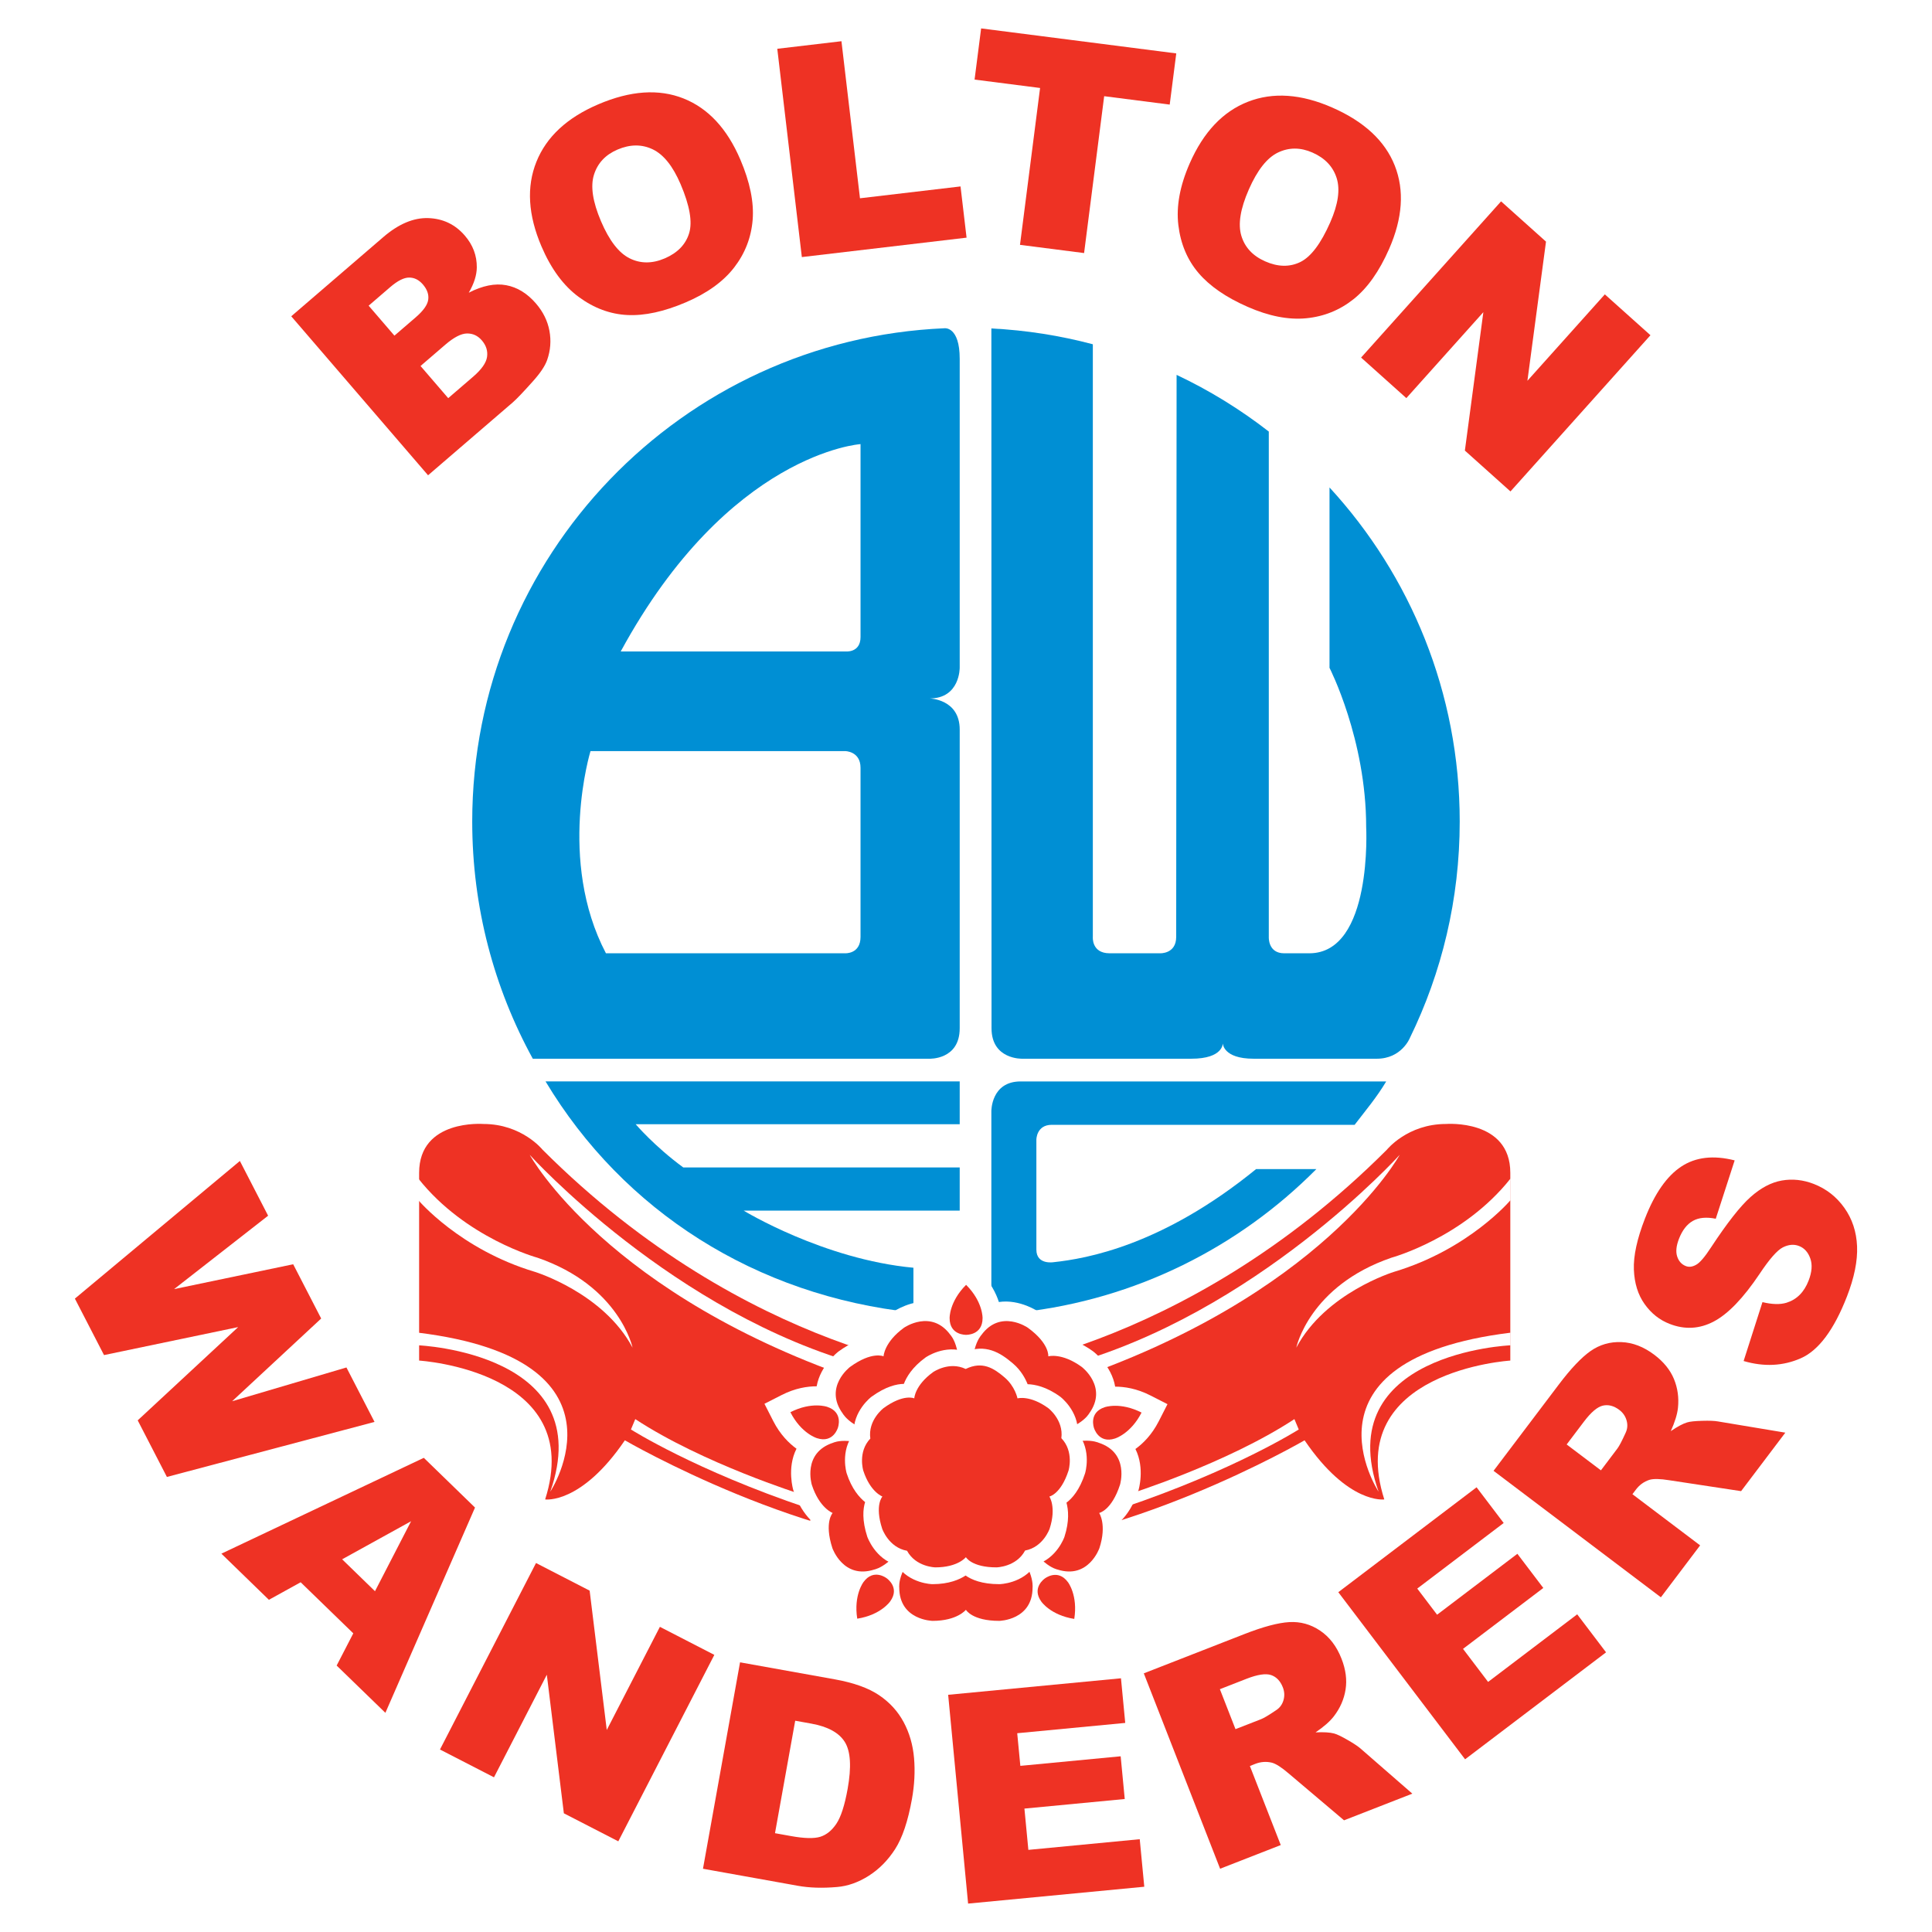 <?xml version="1.0" encoding="utf-8"?>
<!-- Generator: Adobe Illustrator 13.0.0, SVG Export Plug-In . SVG Version: 6.00 Build 14948)  -->
<!DOCTYPE svg PUBLIC "-//W3C//DTD SVG 1.0//EN" "http://www.w3.org/TR/2001/REC-SVG-20010904/DTD/svg10.dtd">
<svg version="1.0" id="Layer_1" xmlns="http://www.w3.org/2000/svg" xmlns:xlink="http://www.w3.org/1999/xlink" x="0px" y="0px"
	 width="192.756px" height="192.756px" viewBox="0 0 192.756 192.756" enable-background="new 0 0 192.756 192.756"
	 xml:space="preserve">
<g>
	<polygon fill-rule="evenodd" clip-rule="evenodd" fill="#FFFFFF" points="0,0 192.756,0 192.756,192.756 0,192.756 0,0 	"/>
	<path fill-rule="evenodd" clip-rule="evenodd" fill="#008FD4" d="M91.132,130.951c-15.731-1.672-28.943-10.129-36.702-23.057H95.75
		v4.271H63.423c0,0,1.848,2.182,4.746,4.311H95.75v4.309H74.199c0,0,7.954,4.861,16.934,5.697L91.132,130.951L91.132,130.951z"/>
	<path fill-rule="evenodd" clip-rule="evenodd" fill="#008FD4" d="M103.399,124.676v-10.971c0,0-0.003-1.482,1.537-1.482h30.216
		c1.135-1.482,2.188-2.721,3.151-4.328h-36.475c-2.961,0-2.92,2.975-2.92,2.975v17.279c0,3.08,2.96,2.773,2.96,2.773
		c11.476-1.281,21.759-6.504,29.468-14.283h-6.015c-9.353,7.623-16.917,8.938-20.216,9.291
		C105.106,125.93,103.399,126.215,103.399,124.676L103.399,124.676z"/>
	<path fill-rule="evenodd" clip-rule="evenodd" fill="#008FD4" d="M137.361,105.629c-3.486,0-10.062,0-12.284,0
		c-3.079,0-3.077-1.541-3.077-1.541s0.063,1.541-3.144,1.541s-16.869,0-16.869,0s-3.062,0.104-3.062-3.039l-0.016-69.82
		c3.482,0.176,6.868,0.714,10.123,1.578v59.126c0,0-0.15,1.636,1.678,1.636h5.003c0,0,1.636,0.096,1.636-1.636l0.04-56.074
		c3.282,1.55,6.364,3.452,9.199,5.657v50.417c0,0-0.1,1.636,1.536,1.636h2.502c6.351,0,5.677-12.604,5.677-12.604
		c0-8.755-3.657-15.875-3.657-15.875V48.634c8.065,8.771,12.99,20.477,12.99,33.332c0,7.747-1.788,15.077-4.977,21.6
		C140.659,103.566,139.839,105.629,137.361,105.629L137.361,105.629z"/>
	<path fill-rule="evenodd" clip-rule="evenodd" fill="#008FD4" d="M95.75,35.794v30.812c0,0,0.048,3.079-3.007,3.079
		c0,0,3.007,0.049,3.007,3.104v29.799c0,3.176-3.031,3.041-3.031,3.041H53.158c-3.853-7.025-6.044-15.087-6.044-23.663
		c0-26.497,20.92-48.107,47.144-49.217C94.257,32.75,95.75,32.57,95.75,35.794L95.75,35.794z M85.855,76.604
		c0-1.668-1.54-1.667-1.54-1.667h-25.4c0,0-3.334,10.878,1.539,20.172h23.861c0,0,1.54,0.096,1.54-1.636V76.604L85.855,76.604z
		 M61.93,64.995h22.386c0,0,1.54,0.192,1.54-1.443V44.309C85.855,44.309,72.706,45.174,61.93,64.995L61.93,64.995z"/>
	<path fill-rule="evenodd" clip-rule="evenodd" fill="#EE3224" d="M36.78,30.498l2.153-1.854c0.74-0.636,1.37-0.953,1.89-0.951
		c0.52,0.001,0.978,0.231,1.372,0.69c0.425,0.495,0.603,1.002,0.529,1.52c-0.073,0.519-0.49,1.104-1.25,1.759l-2.122,1.826
		L36.78,30.498L36.78,30.498z M42.708,47.419l8.46-7.279c0.361-0.311,1.031-1.013,2.009-2.107c0.736-0.821,1.207-1.528,1.414-2.121
		C54.925,34.958,55,33.987,54.816,33c-0.184-0.987-0.63-1.893-1.34-2.717c-0.87-1.012-1.863-1.622-2.975-1.829
		c-1.114-0.207-2.357,0.042-3.733,0.749c0.529-0.906,0.796-1.749,0.803-2.532c0.01-1.172-0.387-2.227-1.192-3.162
		c-0.96-1.115-2.174-1.697-3.643-1.749c-1.47-0.05-2.969,0.582-4.498,1.898l-9.179,7.898L42.708,47.419L42.708,47.419z
		 M41.957,36.515l2.475-2.129c0.854-0.734,1.573-1.106,2.158-1.115c0.587-0.008,1.081,0.221,1.483,0.69
		c0.434,0.503,0.606,1.054,0.52,1.649c-0.086,0.594-0.55,1.253-1.389,1.975l-2.485,2.139L41.957,36.515L41.957,36.515z"/>
	<path fill-rule="evenodd" clip-rule="evenodd" fill="#EE3224" d="M59.264,17.422c0.366-1.154,1.148-1.987,2.349-2.5
		c1.252-0.535,2.421-0.542,3.507-0.024c1.086,0.518,2.015,1.679,2.783,3.478c0.914,2.141,1.197,3.773,0.85,4.899
		c-0.348,1.126-1.161,1.961-2.438,2.507c-1.245,0.531-2.408,0.53-3.491-0.006c-1.083-0.535-2.036-1.769-2.861-3.7
		C59.131,20.127,58.897,18.577,59.264,17.422L59.264,17.422z M57.744,29.629c1.52,1.117,3.139,1.717,4.853,1.801
		s3.655-0.337,5.822-1.264c2.132-0.91,3.741-2.07,4.829-3.479c1.087-1.408,1.701-2.994,1.844-4.753
		c0.142-1.759-0.267-3.763-1.226-6.008c-1.321-3.091-3.213-5.126-5.676-6.104c-2.463-0.977-5.293-0.783-8.492,0.583
		c-3.119,1.332-5.18,3.245-6.181,5.738c-1.001,2.494-0.832,5.308,0.507,8.444C54.984,26.832,56.224,28.512,57.744,29.629
		L57.744,29.629z"/>
	<polygon fill-rule="evenodd" clip-rule="evenodd" fill="#EE3224" points="77.55,4.867 83.952,4.112 85.8,19.782 95.832,18.6 
		96.435,23.711 80,25.649 77.55,4.867 	"/>
	<polygon fill-rule="evenodd" clip-rule="evenodd" fill="#EE3224" points="97.887,2.834 117.356,5.329 116.702,10.435 
		110.164,9.597 108.16,25.248 101.765,24.429 103.769,8.778 97.233,7.94 97.887,2.834 	"/>
	<path fill-rule="evenodd" clip-rule="evenodd" fill="#EE3224" d="M127.508,15.217c1.093-0.522,2.235-0.522,3.431,0.002
		c1.246,0.548,2.053,1.395,2.418,2.542s0.153,2.617-0.633,4.41c-0.936,2.131-1.934,3.455-2.992,3.972
		c-1.06,0.516-2.225,0.495-3.497-0.064c-1.238-0.543-2.034-1.393-2.384-2.549c-0.351-1.155-0.103-2.695,0.741-4.618
		C125.444,16.97,126.415,15.739,127.508,15.217L127.508,15.217z M117.565,22.46c0.225,1.873,0.896,3.464,2.007,4.771
		c1.112,1.308,2.746,2.435,4.905,3.382c2.122,0.932,4.069,1.312,5.84,1.141c1.772-0.171,3.349-0.808,4.73-1.908
		c1.38-1.1,2.562-2.768,3.543-5.004c1.352-3.079,1.539-5.851,0.568-8.315c-0.973-2.465-3.051-4.396-6.234-5.794
		c-3.106-1.364-5.911-1.558-8.414-0.582c-2.504,0.977-4.441,3.025-5.812,6.147C117.717,18.533,117.34,20.587,117.565,22.46
		L117.565,22.46z"/>
	<polygon fill-rule="evenodd" clip-rule="evenodd" fill="#EE3224" points="149.762,20.09 154.245,24.107 152.39,37.99 
		160.115,29.369 164.666,33.446 150.7,49.031 146.151,44.954 147.994,31.146 140.311,39.72 135.796,35.675 149.762,20.09 	"/>
	<polygon fill-rule="evenodd" clip-rule="evenodd" fill="#EE3224" points="23.933,115.83 26.75,121.291 17.369,128.615 
		29.251,126.135 32.044,131.549 23.159,139.803 34.564,136.432 37.367,141.865 16.652,147.355 13.739,141.709 23.762,132.404 
		10.378,135.197 7.471,129.562 23.933,115.83 	"/>
	<path fill-rule="evenodd" clip-rule="evenodd" fill="#EE3224" d="M34.136,155.572l6.879-3.799l-3.602,6.982L34.136,155.572
		L34.136,155.572z M33.588,166.172l4.862,4.717l8.942-20.48l-5.109-4.961l-20.195,9.561l4.74,4.604l3.169-1.75l5.251,5.096
		L33.588,166.172L33.588,166.172z"/>
	<polygon fill-rule="evenodd" clip-rule="evenodd" fill="#EE3224" points="53.478,155.943 58.829,158.699 60.537,172.6 
		65.838,162.309 71.269,165.107 61.688,183.709 56.256,180.914 54.557,167.088 49.285,177.322 43.896,174.549 53.478,155.943 	"/>
	<path fill-rule="evenodd" clip-rule="evenodd" fill="#EE3224" d="M80.941,171.965c1.662,0.299,2.78,0.914,3.354,1.846
		c0.573,0.934,0.665,2.488,0.274,4.664c-0.295,1.643-0.67,2.803-1.123,3.479c-0.453,0.676-0.989,1.109-1.608,1.303
		c-0.62,0.191-1.601,0.168-2.943-0.076l-1.573-0.283l2.016-11.221L80.941,171.965L80.941,171.965z M70.136,186.445l9.472,1.701
		c1.135,0.205,2.436,0.248,3.901,0.121c1.071-0.088,2.126-0.461,3.165-1.119c1.038-0.66,1.918-1.551,2.638-2.672
		c0.72-1.125,1.278-2.785,1.673-4.988c0.252-1.404,0.322-2.764,0.21-4.08c-0.113-1.314-0.459-2.514-1.04-3.596
		c-0.581-1.08-1.401-1.977-2.459-2.689c-1.059-0.711-2.521-1.234-4.389-1.572l-9.472-1.701L70.136,186.445L70.136,186.445z"/>
	<polygon fill-rule="evenodd" clip-rule="evenodd" fill="#EE3224" points="94.598,169.09 111.839,167.443 112.265,171.896 
		101.488,172.924 101.8,176.18 111.809,175.225 112.216,179.488 102.207,180.443 102.6,184.562 113.712,183.498 114.165,188.24 
		96.588,189.922 94.598,169.09 	"/>
	<path fill-rule="evenodd" clip-rule="evenodd" fill="#EE3224" d="M121.708,168.531l2.656-1.037c1.104-0.43,1.922-0.553,2.454-0.373
		c0.533,0.184,0.923,0.592,1.171,1.225c0.167,0.43,0.188,0.857,0.063,1.287s-0.372,0.764-0.74,0.998
		c-0.723,0.49-1.222,0.787-1.497,0.893l-2.55,0.994L121.708,168.531L121.708,168.531z M127.781,184.082l-3.08-7.887l0.532-0.211
		c0.551-0.213,1.101-0.254,1.652-0.123c0.409,0.104,0.968,0.461,1.677,1.07l5.533,4.682l6.814-2.66l-5.134-4.471
		c-0.253-0.229-0.691-0.523-1.315-0.881c-0.625-0.361-1.078-0.578-1.362-0.652c-0.421-0.111-1.034-0.148-1.845-0.109
		c0.823-0.557,1.432-1.092,1.827-1.605c0.621-0.807,1.011-1.689,1.166-2.658c0.157-0.967,0.024-1.996-0.399-3.078
		c-0.485-1.244-1.2-2.18-2.141-2.811c-0.942-0.633-1.968-0.914-3.077-0.85c-1.111,0.064-2.598,0.461-4.461,1.188l-10.05,3.924
		l7.613,19.494L127.781,184.082L127.781,184.082z"/>
	<polygon fill-rule="evenodd" clip-rule="evenodd" fill="#EE3224" points="133.523,158.854 147.319,148.387 150.023,151.949 
		141.4,158.492 143.379,161.1 151.389,155.023 153.976,158.432 145.966,164.508 148.468,167.805 157.358,161.061 160.237,164.854 
		146.172,175.525 133.523,158.854 	"/>
	<path fill-rule="evenodd" clip-rule="evenodd" fill="#EE3224" d="M156.306,144.115l1.719-2.273c0.714-0.945,1.347-1.48,1.896-1.604
		c0.551-0.123,1.096,0.021,1.639,0.43c0.367,0.277,0.609,0.633,0.728,1.062c0.12,0.432,0.084,0.844-0.106,1.238
		c-0.361,0.793-0.63,1.309-0.809,1.545l-1.649,2.184L156.306,144.115L156.306,144.115z M169.622,154.182l-6.754-5.105l0.344-0.455
		c0.356-0.473,0.804-0.797,1.343-0.975c0.403-0.123,1.066-0.113,1.989,0.037l7.166,1.088l4.412-5.836l-6.717-1.119
		c-0.335-0.062-0.862-0.084-1.583-0.062c-0.72,0.021-1.221,0.072-1.5,0.16c-0.416,0.123-0.959,0.414-1.628,0.871
		c0.408-0.904,0.646-1.678,0.716-2.32c0.106-1.014-0.026-1.973-0.399-2.881c-0.374-0.904-1.023-1.707-1.952-2.412
		c-1.064-0.805-2.163-1.229-3.297-1.271c-1.132-0.045-2.154,0.252-3.066,0.887c-0.911,0.639-1.972,1.754-3.177,3.35l-6.507,8.605
		l16.694,12.619L169.622,154.182L169.622,154.182z"/>
	<path fill-rule="evenodd" clip-rule="evenodd" fill="#EE3224" d="M173.961,135.789l1.88-5.875c0.969,0.234,1.768,0.252,2.397,0.061
		c1.022-0.316,1.756-1.051,2.204-2.201c0.335-0.859,0.392-1.6,0.171-2.219c-0.221-0.623-0.595-1.037-1.124-1.242
		c-0.504-0.195-1.039-0.15-1.609,0.135c-0.567,0.285-1.344,1.17-2.326,2.648c-1.623,2.418-3.144,4-4.564,4.746
		c-1.423,0.754-2.896,0.836-4.415,0.242c-1-0.387-1.83-1.045-2.491-1.975c-0.662-0.926-1.018-2.074-1.072-3.439
		c-0.053-1.369,0.317-3.07,1.109-5.105c0.973-2.498,2.179-4.225,3.616-5.174c1.436-0.951,3.212-1.156,5.33-0.619l-1.885,5.822
		c-0.936-0.189-1.697-0.117-2.285,0.215c-0.589,0.334-1.051,0.928-1.385,1.785c-0.275,0.707-0.335,1.295-0.179,1.768
		c0.156,0.475,0.448,0.795,0.87,0.957c0.31,0.119,0.646,0.078,1.011-0.127c0.37-0.193,0.873-0.779,1.508-1.758
		c1.592-2.418,2.899-4.086,3.925-5.002c1.024-0.916,2.068-1.467,3.129-1.652c1.062-0.184,2.124-0.07,3.187,0.342
		c1.248,0.488,2.265,1.281,3.049,2.385c0.785,1.104,1.207,2.381,1.268,3.836c0.061,1.453-0.278,3.127-1.014,5.02
		c-1.292,3.318-2.826,5.369-4.597,6.15C177.896,136.293,175.992,136.387,173.961,135.789L173.961,135.789z"/>
	<path fill-rule="evenodd" clip-rule="evenodd" fill="#EE3224" d="M96.215,137.027c0,0-21.558-1.797-42.084-22.32
		c0,0-2.052-2.568-5.9-2.568c0,0-6.415-0.512-6.415,4.877v18.729c0,0,16.678,1.025,12.573,13.854c0,0,3.591,0.516,7.954-5.9
		c0,0,18.536,10.775,34.027,10.775L96.215,137.027L96.215,137.027z"/>
	<path fill-rule="evenodd" clip-rule="evenodd" fill="#EE3224" d="M96.285,137.027c0,0,21.558-1.797,42.084-22.32
		c0,0,2.051-2.568,5.899-2.568c0,0,6.416-0.512,6.416,4.877v18.729c0,0-16.678,1.025-12.573,13.854c0,0-3.59,0.516-7.953-5.9
		c0,0-18.536,10.775-34.027,10.775L96.285,137.027L96.285,137.027z"/>
	<path fill-rule="evenodd" clip-rule="evenodd" fill="#FFFFFF" d="M41.738,132.963c21.841,2.693,13.162,15.865,13.162,15.865
		c4.875-13.854-13.162-14.607-13.162-14.607V132.963L41.738,132.963z"/>
	<path fill-rule="evenodd" clip-rule="evenodd" fill="#FFFFFF" d="M41.738,119.74c0,0,4.133,4.912,11.623,7.152
		c0,0,6.845,2.09,9.75,7.566c0,0-1.283-6.156-9.493-8.977c0,0-7.183-1.959-11.88-7.896V119.74L41.738,119.74z"/>
	<path fill-rule="evenodd" clip-rule="evenodd" fill="#FFFFFF" d="M150.704,132.963c-21.841,2.693-13.162,15.865-13.162,15.865
		c-4.876-13.854,13.162-14.607,13.162-14.607V132.963L150.704,132.963z"/>
	<path fill-rule="evenodd" clip-rule="evenodd" fill="#FFFFFF" d="M150.704,119.74c0,0-4.133,4.912-11.623,7.152
		c0,0-6.846,2.09-9.75,7.566c0,0,1.283-6.156,9.493-8.977c0,0,7.183-1.959,11.88-7.896V119.74L150.704,119.74z"/>
	<path fill-rule="evenodd" clip-rule="evenodd" fill="#FFFFFF" d="M86.203,137.9c-25.657-8.57-33.354-22.684-33.354-22.684
		s14.367,15.908,33.354,21.041V137.9L86.203,137.9z"/>
	<path fill-rule="evenodd" clip-rule="evenodd" fill="#FFFFFF" d="M106.297,137.9c25.656-8.57,33.354-22.684,33.354-22.684
		s-14.366,15.908-33.354,21.041V137.9L106.297,137.9z"/>
	<path fill-rule="evenodd" clip-rule="evenodd" fill="#FFFFFF" d="M62.949,142.619c0,0,6.398,4.066,17.559,7.818l-0.577-1.348
		c0,0-9.814-3.078-16.549-7.504L62.949,142.619L62.949,142.619z"/>
	<path fill-rule="evenodd" clip-rule="evenodd" fill="#FFFFFF" d="M129.576,142.619c0,0-6.397,4.066-17.559,7.818l0.577-1.348
		c0,0,9.813-3.078,16.549-7.504L129.576,142.619L129.576,142.619z"/>
	<path fill="#FFFFFF" d="M85.951,137.924l0.021-0.018C85.968,137.91,85.96,137.916,85.951,137.924L85.951,137.924z"/>
	<path fill="#FFFFFF" d="M91.288,134.047c-0.009,0.006-0.014,0.008-0.014,0.008L91.288,134.047L91.288,134.047z"/>
	<path fill="#FFFFFF" d="M101.45,134.047l0.015,0.008C101.465,134.055,101.46,134.053,101.45,134.047L101.45,134.047z"/>
	<path fill="#FFFFFF" d="M106.786,137.924c-0.01-0.008-0.017-0.014-0.021-0.018L106.786,137.924L106.786,137.924z"/>
	<path fill="#FFFFFF" d="M114.765,139.219l1.715,0.875l-0.873,1.711c-0.692,1.357-1.581,2.225-2.326,2.762
		c0.971,1.932,0.31,4.104,0.307,4.113l-0.015,0.045c-0.464,1.426-1.102,2.363-1.706,2.977c0.12,0.854,0.094,1.984-0.35,3.348
		l-0.015,0.045c-0.003,0.008-0.747,2.16-2.671,3.15c0.278,0.867,0.479,2.08,0.243,3.568l-0.301,1.902l-1.895-0.301
		c-1.488-0.236-2.58-0.799-3.322-1.334c-1.54,1.518-3.815,1.561-3.825,1.561h-0.037c-1.501,0-2.591-0.318-3.361-0.705
		c-0.773,0.377-1.856,0.705-3.29,0.705h-0.038c-0.01,0-2.311-0.043-3.852-1.588c-0.743,0.537-1.839,1.102-3.333,1.338l-1.888,0.297
		l-0.299-1.891c-0.236-1.49-0.037-2.703,0.242-3.57c-1.9-0.998-2.636-3.125-2.64-3.133l-0.015-0.045
		c-0.466-1.434-0.501-2.57-0.373-3.422c-0.597-0.619-1.24-1.547-1.683-2.904l-0.015-0.045c-0.003-0.01-0.67-2.203,0.318-4.139
		c-0.742-0.537-1.63-1.406-2.325-2.77l-0.873-1.713l1.715-0.873c1.354-0.691,2.579-0.873,3.495-0.871
		c0.37-2.105,2.157-3.455,2.165-3.461l0.037-0.029c1.209-0.879,2.275-1.264,3.125-1.404c0.405-0.76,1.091-1.66,2.255-2.504
		l0.045-0.031c0.008-0.004,1.868-1.305,4.002-0.979c0.281-0.875,0.833-1.994,1.916-3.076l1.356-1.357l1.357,1.357
		c1.085,1.084,1.639,2.199,1.922,3.074c2.12-0.309,3.96,0.977,3.968,0.98l0.045,0.031c1.224,0.889,1.922,1.787,2.321,2.549
		c0.844,0.15,1.906,0.521,3.059,1.359l0.037,0.029c0.008,0.006,1.814,1.371,2.171,3.496
		C112.18,138.346,113.407,138.527,114.765,139.219L114.765,139.219z"/>
	<path fill-rule="evenodd" clip-rule="evenodd" fill="#EE3224" d="M96.369,160.609c0,0-0.861,1.105-3.325,1.105
		c0,0-3.325-0.059-3.325-3.324c0,0-0.308-2.213,3.325-5.172c0,0,3.325-2.463,3.325-3.633c0,1.17,3.326,3.633,3.326,3.633
		c3.633,2.771,3.325,5.172,3.325,5.172c0,3.266-3.325,3.324-3.325,3.324C96.985,161.715,96.369,160.609,96.369,160.609
		L96.369,160.609z"/>
	<path fill-rule="evenodd" clip-rule="evenodd" fill="#EE3224" d="M109.665,150.949c0,0,0.787,1.162,0.025,3.506
		c0,0-1.086,3.141-4.189,2.135c0,0-2.203-0.393-3.892-4.764c0,0-1.314-3.92-2.429-4.283c1.114,0.363,4.483-2.039,4.483-2.039
		c3.758-2.598,5.945-1.564,5.945-1.564c3.105,1.008,2.136,4.191,2.136,4.191C110.908,150.705,109.665,150.949,109.665,150.949
		L109.665,150.949z"/>
	<path fill-rule="evenodd" clip-rule="evenodd" fill="#EE3224" d="M104.587,135.322c0,0,1.35-0.391,3.34,1.057
		c0,0,2.655,2.004,0.735,4.645c0,0-1.053,1.975-5.729,2.23c0,0-4.138,0.039-4.824,0.986c0.687-0.947-0.556-4.895-0.556-4.895
		c-1.31-4.377,0.35-6.139,0.35-6.139c1.919-2.641,4.645-0.738,4.645-0.738C104.74,134.062,104.587,135.322,104.587,135.322
		L104.587,135.322z"/>
	<path fill-rule="evenodd" clip-rule="evenodd" fill="#EE3224" d="M83.074,150.949c0,0-1.32-0.479-2.082-2.82
		c0,0-0.969-3.182,2.136-4.189c0,0,2.012-0.977,5.946,1.564c0,0,3.37,2.402,4.484,2.039c-1.114,0.363-2.429,4.283-2.429,4.283
		c-1.512,4.314-3.891,4.764-3.891,4.764c-3.104,1.006-4.191-2.135-4.191-2.135C82.209,151.877,83.074,150.949,83.074,150.949
		L83.074,150.949z"/>
	<path fill-rule="evenodd" clip-rule="evenodd" fill="#EE3224" d="M88.153,135.32c0,0,0.046-1.404,2.038-2.852
		c0,0,2.726-1.906,4.646,0.734c0,0,1.551,1.615,0.349,6.141c0,0-1.243,3.947-0.554,4.895c-0.689-0.947-4.827-0.986-4.827-0.986
		c-4.568-0.105-5.729-2.229-5.729-2.229c-1.92-2.643,0.734-4.645,0.734-4.645C87.003,134.785,88.153,135.32,88.153,135.32
		L88.153,135.32z"/>
	<path fill="#FFFFFF" d="M89.48,156.154c1.233,1.857,3.53,1.898,3.537,1.898h0.027c1.642,0,2.697-0.469,3.295-0.863
		c0.576,0.408,1.61,0.863,3.355,0.863h0.023c0.008,0,2.348-0.041,3.581-1.93c2.146-0.6,2.897-2.775,2.899-2.781l0.006-0.021
		c0.506-1.559,0.389-2.705,0.199-3.398c0.565-0.424,1.317-1.266,1.855-2.924l0.006-0.023c0.003-0.008,0.685-2.25-0.724-4.002
		c0.092-2.221-1.743-3.611-1.749-3.615l-0.018-0.014c-1.374-0.998-2.535-1.223-3.246-1.242c-0.223-0.561-0.658-1.383-1.464-2.068
		c-0.645-0.547-1.318-1.049-2.126-1.305c-0.774-0.244-1.624-0.256-2.6,0.143c-2.084-0.773-3.975,0.551-3.981,0.555l-0.012,0.008
		c-1.332,0.967-1.911,1.965-2.164,2.635c-0.707,0.01-1.809,0.252-3.216,1.275l-0.021,0.014c-0.006,0.004-1.874,1.416-1.763,3.664
		c-1.382,1.744-0.712,3.949-0.71,3.955l0.006,0.021c0.506,1.559,1.277,2.418,1.837,2.865c-0.209,0.672-0.322,1.795,0.218,3.457
		l0.006,0.016C86.542,153.342,87.31,155.562,89.48,156.154L89.48,156.154z"/>
	<path fill-rule="evenodd" clip-rule="evenodd" fill="#EE3224" d="M96.387,128.188c-1.692,1.693-1.644,3.326-1.644,3.326
		c0,1.723,1.644,1.662,1.644,1.662s1.644,0.061,1.644-1.662C98.031,131.514,98.082,129.881,96.387,128.188L96.387,128.188z"/>
	<path fill-rule="evenodd" clip-rule="evenodd" fill="#EE3224" d="M78.857,140.896c1.089,2.135,2.654,2.592,2.654,2.592
		c1.641,0.533,2.089-1.051,2.089-1.051s0.568-1.543-1.071-2.076C82.529,140.361,80.992,139.809,78.857,140.896L78.857,140.896z"/>
	<path fill-rule="evenodd" clip-rule="evenodd" fill="#EE3224" d="M85.527,161.496c2.366-0.373,3.285-1.723,3.285-1.723
		c1.015-1.395-0.353-2.312-0.353-2.312s-1.293-1.016-2.306,0.379C86.153,157.84,85.152,159.129,85.527,161.496L85.527,161.496z"/>
	<path fill-rule="evenodd" clip-rule="evenodd" fill="#EE3224" d="M113.893,140.934c-2.135-1.088-3.671-0.539-3.671-0.539
		c-1.639,0.533-1.074,2.078-1.074,2.078s0.451,1.584,2.09,1.049C111.237,143.521,112.806,143.064,113.893,140.934L113.893,140.934z"
		/>
	<path fill-rule="evenodd" clip-rule="evenodd" fill="#EE3224" d="M107.18,161.52c0.375-2.365-0.624-3.658-0.624-3.658
		c-1.013-1.395-2.309-0.379-2.309-0.379s-1.366,0.916-0.352,2.312C103.896,159.795,104.812,161.145,107.18,161.52L107.18,161.52z"/>
	<path fill="#EE3224" d="M90.496,154.721c0.875,1.621,2.822,1.656,2.822,1.656c2.26,0,3.05-1.018,3.05-1.018
		s0.565,1.018,3.051,1.018c0,0,1.982-0.035,2.854-1.68c1.813-0.334,2.448-2.174,2.448-2.174c0.697-2.148-0.025-3.213-0.025-3.213
		s1.143-0.223,1.911-2.588c0,0,0.576-1.898-0.716-3.234c0.244-1.824-1.308-3-1.308-3c-1.829-1.326-3.068-0.971-3.068-0.971
		s-0.231-1.195-1.295-2.098c-1.063-0.904-2.199-1.652-3.873-0.836c-1.662-0.799-3.258,0.318-3.258,0.318
		c-1.828,1.326-1.871,2.615-1.871,2.615s-1.053-0.492-3.064,0.971c0,0-1.582,1.195-1.322,3.039
		c-1.271,1.334-0.704,3.195-0.704,3.195c0.698,2.148,1.911,2.588,1.911,2.588s-0.793,0.85-0.025,3.213
		C88.015,152.523,88.663,154.396,90.496,154.721L90.496,154.721z"/>
</g>
</svg>
